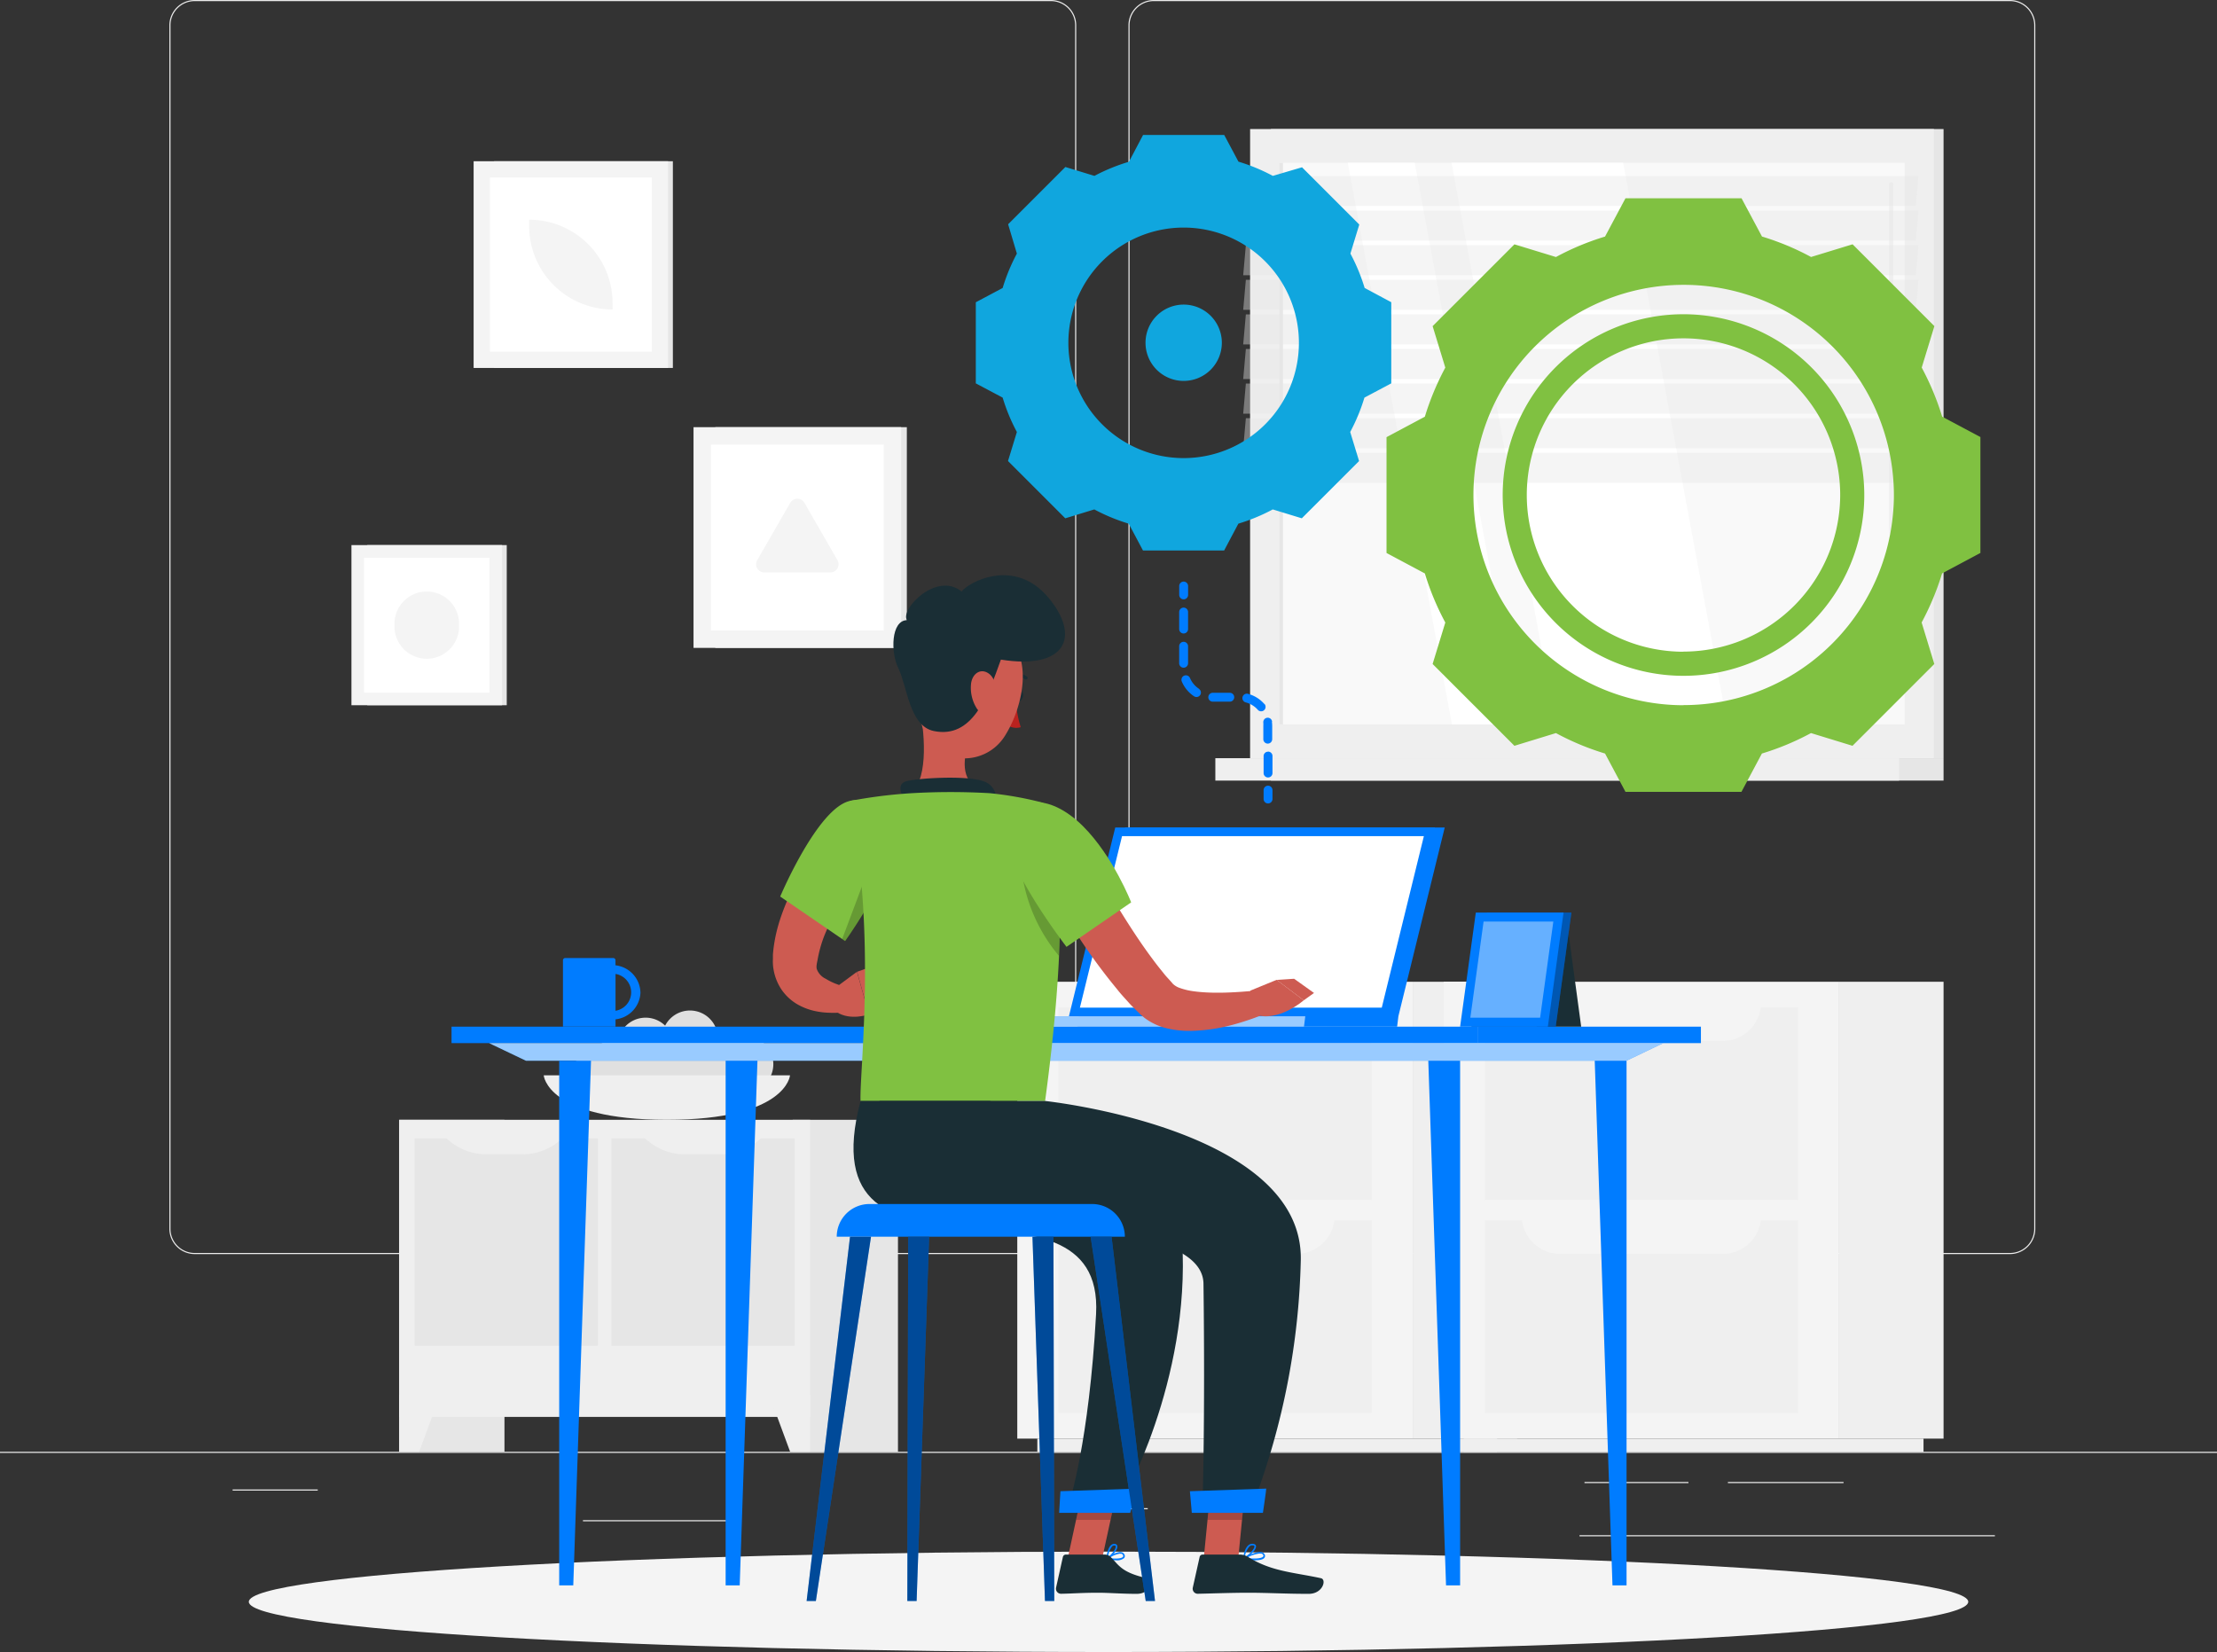 <svg xmlns="http://www.w3.org/2000/svg" xmlns:xlink="http://www.w3.org/1999/xlink" viewBox="0 0 542 403.91"><rect x="0" y="0" width="542" height="403.91" fill="#333333" stroke="none"/><defs><style>.cls-1{fill:none;}.cls-2{fill:#ebebeb;}.cls-3{fill:#efefef;}.cls-4{fill:#f4f4f4;}.cls-5{fill:#e6e6e6;}.cls-6{fill:#fff;}.cls-7{fill:#f9f9f9;}.cls-8{opacity:0.4;}.cls-9{clip-path:url(#clip-path);}.cls-10{clip-path:url(#clip-path-2);}.cls-11{clip-path:url(#clip-path-3);}.cls-12{clip-path:url(#clip-path-4);}.cls-13{clip-path:url(#clip-path-5);}.cls-14{clip-path:url(#clip-path-6);}.cls-15{clip-path:url(#clip-path-7);}.cls-16{clip-path:url(#clip-path-8);}.cls-17{clip-path:url(#clip-path-9);}.cls-18{fill:#e0e0e0;}.cls-19{fill:#10a6de;}.cls-20{fill:#80c141;}.cls-21{fill:#007cff;}.cls-22{opacity:0.6;}.cls-23{clip-path:url(#clip-path-10);}.cls-24{clip-path:url(#clip-path-11);}.cls-25{fill:#1a2e35;}.cls-26{opacity:0.3;}.cls-27{clip-path:url(#clip-path-12);}.cls-28{clip-path:url(#clip-path-13);}.cls-29{fill:#cd5b51;}.cls-30{fill:#ba221f;}.cls-31{opacity:0.2;}.cls-32{clip-path:url(#clip-path-14);}.cls-33{clip-path:url(#clip-path-15);}.cls-34{clip-path:url(#clip-path-16);}.cls-35{clip-path:url(#clip-path-17);}.cls-36{clip-path:url(#clip-path-18);}.cls-37{clip-path:url(#clip-path-19);}.cls-38{clip-path:url(#clip-path-20);}.cls-39{clip-path:url(#clip-path-21);}</style><clipPath id="clip-path"><rect class="cls-1" x="303.93" y="43.02" width="165.1" height="7.36"/></clipPath><clipPath id="clip-path-2"><rect class="cls-1" x="303.93" y="51.48" width="165.1" height="7.36"/></clipPath><clipPath id="clip-path-3"><rect class="cls-1" x="303.93" y="59.94" width="165.1" height="7.35"/></clipPath><clipPath id="clip-path-4"><rect class="cls-1" x="303.93" y="68.4" width="165.1" height="7.35"/></clipPath><clipPath id="clip-path-5"><rect class="cls-1" x="303.93" y="76.86" width="165.1" height="7.35"/></clipPath><clipPath id="clip-path-6"><rect class="cls-1" x="303.93" y="85.32" width="165.1" height="7.35"/></clipPath><clipPath id="clip-path-7"><rect class="cls-1" x="303.93" y="93.78" width="165.1" height="7.35"/></clipPath><clipPath id="clip-path-8"><rect class="cls-1" x="303.93" y="102.24" width="165.1" height="7.36"/></clipPath><clipPath id="clip-path-9"><rect class="cls-1" x="303.93" y="110.7" width="165.1" height="7.35"/></clipPath><clipPath id="clip-path-10"><rect class="cls-1" x="119.57" y="255.03" width="287.08" height="4.31"/></clipPath><clipPath id="clip-path-11"><rect class="cls-1" x="232.75" y="248.46" width="86.36" height="2.55"/></clipPath><clipPath id="clip-path-12"><rect class="cls-1" x="359.72" y="223.11" width="24.45" height="27.9"/></clipPath><clipPath id="clip-path-13"><rect class="cls-1" x="359.47" y="225.31" width="20.28" height="23.5"/></clipPath><clipPath id="clip-path-14"><rect class="cls-1" x="205.89" y="209.58" width="7.51" height="20.51"/></clipPath><clipPath id="clip-path-15"><rect class="cls-1" x="249.99" y="214.41" width="9.15" height="19.31"/></clipPath><clipPath id="clip-path-16"><rect class="cls-1" x="295.21" y="361.52" width="9.43" height="10.07"/></clipPath><clipPath id="clip-path-17"><rect class="cls-1" x="263.06" y="361.52" width="10.63" height="10.07"/></clipPath><clipPath id="clip-path-18"><rect class="cls-1" x="197.2" y="302.36" width="15.74" height="89.06"/></clipPath><clipPath id="clip-path-19"><rect class="cls-1" x="221.82" y="302.36" width="5.33" height="89.06"/></clipPath><clipPath id="clip-path-20"><rect class="cls-1" x="266.63" y="302.36" width="15.74" height="89.06"/></clipPath><clipPath id="clip-path-21"><rect class="cls-1" x="252.41" y="302.36" width="5.33" height="89.06"/></clipPath></defs><title>Asset 2</title><g id="Layer_2" data-name="Layer 2"><g id="Layer_1-2" data-name="Layer 1"><rect class="cls-2" y="354.95" width="542" height="0.27"/><rect class="cls-2" x="142.52" y="371.67" width="35.91" height="0.27"/><rect class="cls-2" x="271.17" y="368.73" width="9.42" height="0.27"/><rect class="cls-2" x="56.87" y="364.16" width="20.81" height="0.27"/><rect class="cls-2" x="422.43" y="362.33" width="28.27" height="0.27"/><rect class="cls-2" x="387.37" y="362.33" width="25.41" height="0.27"/><rect class="cls-2" x="386.15" y="375.34" width="101.55" height="0.27"/><path class="cls-2" d="M256.92,306.61H47.6a6.19,6.19,0,0,1-6.19-6.19V6.19A6.19,6.19,0,0,1,47.6,0H256.92a6.19,6.19,0,0,1,6.19,6.19V300.42a6.19,6.19,0,0,1-6.19,6.19M47.6.27a5.92,5.92,0,0,0-5.92,5.92V300.42a5.92,5.92,0,0,0,5.92,5.92H256.92a5.92,5.92,0,0,0,5.92-5.92V6.19A5.92,5.92,0,0,0,256.92.27Z"/><path class="cls-2" d="M491.39,306.61H282.07a6.19,6.19,0,0,1-6.19-6.19V6.19A6.19,6.19,0,0,1,282.07,0H491.39a6.19,6.19,0,0,1,6.19,6.19V300.42a6.19,6.19,0,0,1-6.19,6.19M282.07.27a5.92,5.92,0,0,0-5.92,5.92V300.42a5.92,5.92,0,0,0,5.92,5.92H491.39a5.92,5.92,0,0,0,5.92-5.92V6.19A5.92,5.92,0,0,0,491.39.27Z"/><rect class="cls-3" x="345.37" y="240.03" width="25.53" height="111.7"/><rect class="cls-3" x="253.6" y="351.73" width="112.4" height="3.23"/><rect class="cls-4" x="248.7" y="240.03" width="96.68" height="111.7"/><rect class="cls-3" x="258.73" y="246.3" width="76.6" height="47.09"/><rect class="cls-3" x="258.73" y="298.37" width="76.6" height="47.09"/><path class="cls-4" d="M316.89,254.5H277.18a9.42,9.42,0,0,1-9.42-9.42h58.55a9.42,9.42,0,0,1-9.42,9.42"/><path class="cls-4" d="M316.89,306.57H277.18a9.42,9.42,0,0,1-9.42-9.42h58.55a9.42,9.42,0,0,1-9.42,9.42"/><rect class="cls-3" x="449.62" y="240.03" width="25.53" height="111.7"/><rect class="cls-3" x="357.85" y="351.73" width="112.4" height="3.23"/><rect class="cls-4" x="352.95" y="240.03" width="96.68" height="111.7"/><rect class="cls-3" x="362.99" y="246.3" width="76.6" height="47.09"/><rect class="cls-3" x="362.99" y="298.37" width="76.6" height="47.09"/><path class="cls-4" d="M421.14,254.5H381.43a9.42,9.42,0,0,1-9.42-9.42h58.55a9.42,9.42,0,0,1-9.42,9.42"/><path class="cls-4" d="M421.14,306.57H381.43a9.42,9.42,0,0,1-9.42-9.42h58.55a9.42,9.42,0,0,1-9.42,9.42"/><rect class="cls-5" x="120.78" y="39.42" width="43.72" height="50.54"/><rect class="cls-4" x="115.79" y="39.42" width="47.54" height="50.54"/><rect class="cls-6" x="119.78" y="43.4" width="39.58" height="42.58"/><path class="cls-4" d="M149.76,75.66V74.11a20.39,20.39,0,0,0-20.39-20.39v1.54A20.39,20.39,0,0,0,149.76,75.66Z"/><rect class="cls-5" x="310.71" y="31.55" width="164.44" height="153.82"/><rect class="cls-3" x="305.62" y="31.55" width="167.16" height="153.82"/><rect class="cls-5" x="310.71" y="185.37" width="164.44" height="5.48"/><rect class="cls-3" x="297.12" y="185.37" width="167.16" height="5.48"/><rect class="cls-7" x="312.75" y="39.81" width="152.89" height="137.3"/><polygon class="cls-6" points="422.29 177.11 396.82 39.8 354.87 39.8 380.33 177.11 422.29 177.11"/><path class="cls-3" d="M462.34,130.53a.55.55,0,0,0,.51-.59V45.18a.52.52,0,1,0-1,0v84.76a.55.55,0,0,0,.51.59"/><polygon class="cls-6" points="371.32 177.11 345.86 39.8 329.5 39.8 354.96 177.11 371.32 177.11"/><rect class="cls-5" x="312.75" y="39.81" width="0.91" height="137.3"/><g class="cls-8"><g class="cls-9"><polygon class="cls-5" points="303.93 50.37 468.37 50.37 469.03 43.02 304.58 43.02 303.93 50.37"/></g></g><g class="cls-8"><g class="cls-10"><polygon class="cls-5" points="303.93 58.83 468.37 58.83 469.03 51.48 304.58 51.48 303.93 58.83"/></g></g><g class="cls-8"><g class="cls-11"><polygon class="cls-5" points="303.93 67.29 468.37 67.29 469.03 59.94 304.58 59.94 303.93 67.29"/></g></g><g class="cls-8"><g class="cls-12"><polygon class="cls-5" points="303.93 75.75 468.37 75.75 469.03 68.4 304.58 68.4 303.93 75.75"/></g></g><g class="cls-8"><g class="cls-13"><polygon class="cls-5" points="303.93 84.21 468.37 84.21 469.03 76.86 304.58 76.86 303.93 84.21"/></g></g><g class="cls-8"><g class="cls-14"><polygon class="cls-5" points="303.93 92.67 468.37 92.67 469.03 85.32 304.58 85.32 303.93 92.67"/></g></g><g class="cls-8"><g class="cls-15"><polygon class="cls-5" points="303.93 101.14 468.37 101.14 469.03 93.78 304.58 93.78 303.93 101.14"/></g></g><g class="cls-8"><g class="cls-16"><polygon class="cls-5" points="303.93 109.6 468.37 109.6 469.03 102.24 304.58 102.24 303.93 109.6"/></g></g><g class="cls-8"><g class="cls-17"><polygon class="cls-5" points="303.93 118.06 468.37 118.06 469.03 110.7 304.58 110.7 303.93 118.06"/></g></g><rect class="cls-5" x="89.78" y="133.27" width="34.11" height="39.15"/><rect class="cls-4" x="85.92" y="133.27" width="36.83" height="39.15"/><rect class="cls-6" x="89" y="136.36" width="30.65" height="32.98"/><path class="cls-4" d="M112.23,153.44v-1.2a7.9,7.9,0,0,0-15.79,0v1.2a7.9,7.9,0,0,0,15.79,0"/><rect class="cls-5" x="174.87" y="104.44" width="46.83" height="53.96"/><rect class="cls-4" x="169.55" y="104.44" width="50.76" height="53.96"/><rect class="cls-6" x="173.8" y="108.69" width="42.25" height="45.45"/><path class="cls-4" d="M196.7,123l8,13.89a2,2,0,0,1-1.77,3.06h-16a2,2,0,0,1-1.77-3.06l8-13.89a2,2,0,0,1,3.54,0"/><rect class="cls-5" x="97.59" y="273.78" width="25.74" height="81.17"/><polygon class="cls-3" points="102.47 354.95 97.59 354.95 97.59 341.05 107.6 341.05 102.47 354.95"/><rect class="cls-5" x="193.79" y="273.78" width="25.74" height="81.17"/><rect class="cls-3" x="97.59" y="273.78" width="100.47" height="72.64"/><rect class="cls-5" x="101.38" y="278.33" width="44.8" height="50.7"/><rect class="cls-5" x="149.46" y="278.33" width="44.8" height="50.7"/><path class="cls-3" d="M167.43,282.22h8.86a14,14,0,0,0,10.18-4.38H157.25a14,14,0,0,0,10.18,4.38"/><path class="cls-3" d="M118.89,282.22h8.86a14,14,0,0,0,10.18-4.38H108.72a14,14,0,0,0,10.18,4.38"/><polygon class="cls-3" points="193.17 354.95 198.06 354.95 198.06 341.05 188.04 341.05 193.17 354.95"/><path class="cls-18" d="M166.67,262.9a5.57,5.57,0,1,0,5.57-5.57,5.57,5.57,0,0,0-5.57,5.57"/><path class="cls-18" d="M169.2,259.28a5.57,5.57,0,1,0,5.57-5.58,5.57,5.57,0,0,0-5.57,5.58"/><path class="cls-18" d="M138.7,263.8a5.57,5.57,0,1,0,5.57-5.58,5.57,5.57,0,0,0-5.57,5.58"/><path class="cls-18" d="M175.4,260.19a6.83,6.83,0,1,0,6.84-6.83,6.84,6.84,0,0,0-6.84,6.83"/><path class="cls-18" d="M161.85,253.89a6.83,6.83,0,1,0,6.84-6.83,6.83,6.83,0,0,0-6.84,6.83"/><path class="cls-18" d="M151,255.64a6.83,6.83,0,1,0,6.84-6.83,6.84,6.84,0,0,0-6.84,6.83"/><path class="cls-18" d="M155.59,261.16a6.55,6.55,0,1,0,6.54-6.55,6.54,6.54,0,0,0-6.54,6.55"/><path class="cls-18" d="M144.27,260.73a7,7,0,1,0,7-7,7,7,0,0,0-7,7"/><path class="cls-3" d="M193.14,262.9s-.77,10.88-30.11,10.88-30.11-10.88-30.11-10.88Z"/><path class="cls-4" d="M481.18,391.63c0,6.78-94.1,12.27-210.18,12.27S60.83,398.41,60.83,391.63s94.1-12.27,210.18-12.27,210.18,5.5,210.18,12.27"/><path class="cls-19" d="M333.62,70.4A45.87,45.87,0,0,0,330.14,62l2.17-7.1-14-14L311.18,43a45.89,45.89,0,0,0-8.41-3.48L299.29,33H279.45L276,39.55A45.9,45.9,0,0,0,267.56,43l-7.1-2.17-14,14L248.6,62a46,46,0,0,0-3.48,8.41l-6.56,3.49V93.73l6.56,3.48a46,46,0,0,0,3.48,8.41l-2.17,7.1,14,14,7.1-2.17a46,46,0,0,0,8.41,3.48l3.49,6.56h19.84l3.48-6.56a46,46,0,0,0,8.41-3.48l7.1,2.17,14-14-2.17-7.1a45.92,45.92,0,0,0,3.48-8.41l6.56-3.48V73.89ZM289.37,112a28.18,28.18,0,1,1,28.18-28.18A28.18,28.18,0,0,1,289.37,112"/><path class="cls-19" d="M289.37,74.47a9.33,9.33,0,1,0,9.34,9.34,9.34,9.34,0,0,0-9.34-9.34"/><path class="cls-20" d="M474.81,101.87a65.94,65.94,0,0,0-5-12h0l3.1-10.14-20-20-10.15,3.1h0a64.43,64.43,0,0,0-12-5h0l-5-9.36H397.39l-5,9.37a64.28,64.28,0,0,0-12,5l-10.15-3.1-20,20,3.1,10.14h0a66,66,0,0,0-5,12l-9.37,5V135.2l9.37,5h0a65.73,65.73,0,0,0,5,12h0l-3.1,10.14,20,20,10.15-3.11a64.1,64.1,0,0,0,12,5l5,9.37h28.35l5-9.37h0a64.43,64.43,0,0,0,12-5l10.15,3.11,20-20-3.1-10.15h0a65.71,65.71,0,0,0,5-12h0l9.37-5V106.85Zm-63.25,70.55A51.39,51.39,0,1,1,463,121a51.39,51.39,0,0,1-51.4,51.39"/><path class="cls-20" d="M411.57,76.83a44.2,44.2,0,1,0,44.2,44.2,44.25,44.25,0,0,0-44.2-44.2m0,82.51A38.31,38.31,0,1,1,449.88,121a38.35,38.35,0,0,1-38.31,38.31"/><path class="cls-21" d="M310,196.43a1.08,1.08,0,0,1-1.08-1.08v-2.17a1.08,1.08,0,1,1,2.17,0v2.17a1.08,1.08,0,0,1-1.08,1.08"/><path class="cls-21" d="M293.15,168.42a5.93,5.93,0,0,1-2.23-2.65,1.08,1.08,0,0,0-2,.85,8.1,8.1,0,0,0,3,3.62,1.08,1.08,0,0,0,1.18-1.82"/><path class="cls-21" d="M289.37,154.88a1.08,1.08,0,0,0,1.08-1.08v-4.16a1.08,1.08,0,0,0-2.17,0v4.16a1.08,1.08,0,0,0,1.08,1.08"/><path class="cls-21" d="M300.65,169.38h-4.16a1.08,1.08,0,0,0,0,2.17h4.16a1.08,1.08,0,1,0,0-2.17"/><path class="cls-21" d="M290.45,162.11V158a1.08,1.08,0,1,0-2.17,0v4.16a1.08,1.08,0,0,0,2.17,0"/><path class="cls-21" d="M311,176.42a1.08,1.08,0,1,0-2.15.28,6,6,0,0,1,0,.77v3.25a1.08,1.08,0,1,0,2.17,0v-3.25a8.3,8.3,0,0,0-.07-1"/><path class="cls-21" d="M310,183.78a1.08,1.08,0,0,0-1.08,1.08V189a1.08,1.08,0,0,0,2.17,0v-4.16a1.08,1.08,0,0,0-1.08-1.08"/><path class="cls-21" d="M309.09,172.11a8.06,8.06,0,0,0-4-2.48,1.08,1.08,0,1,0-.54,2.1,5.89,5.89,0,0,1,2.95,1.81,1.08,1.08,0,1,0,1.63-1.44"/><path class="cls-21" d="M289.37,146.53a1.08,1.08,0,0,1-1.08-1.08v-2.17a1.08,1.08,0,1,1,2.17,0v2.17a1.08,1.08,0,0,1-1.08,1.08"/><rect class="cls-21" x="110.39" y="251.01" width="250.99" height="4.02"/><rect class="cls-21" x="361.37" y="251.01" width="54.46" height="4.02"/><polygon class="cls-21" points="397.65 259.33 128.57 259.33 119.57 255.03 406.65 255.03 397.65 259.33"/><g class="cls-22"><g class="cls-23"><polygon class="cls-6" points="397.65 259.33 128.57 259.33 119.57 255.03 406.65 255.03 397.65 259.33"/></g></g><polygon class="cls-21" points="136.71 259.33 136.71 387.61 140.15 387.61 144.49 259.33 136.71 259.33"/><polygon class="cls-21" points="177.4 259.33 177.4 387.61 180.84 387.61 185.18 259.33 177.4 259.33"/><polygon class="cls-21" points="397.65 259.33 397.65 387.61 394.21 387.61 389.87 259.33 397.65 259.33"/><polygon class="cls-21" points="356.96 259.33 356.96 387.61 353.52 387.61 349.18 259.33 356.96 259.33"/><polygon class="cls-21" points="275.06 202.32 263.73 248.46 263.73 248.46 263.41 251.01 341.56 251.01 341.87 248.46 353.2 202.32 275.06 202.32"/><polygon class="cls-21" points="350.79 202.32 272.65 202.32 261.33 248.46 339.47 248.46 350.79 202.32"/><polygon class="cls-6" points="337.81 246.35 348.1 204.43 274.31 204.43 264.01 246.35 337.81 246.35"/><polygon class="cls-21" points="319.11 248.46 318.79 251.01 232.74 251.01 233.06 248.46 319.11 248.46"/><g class="cls-22"><g class="cls-24"><polygon class="cls-6" points="319.11 248.46 318.79 251.01 232.74 251.01 233.06 248.46 319.11 248.46"/></g></g><path class="cls-21" d="M156.57,242.62a6.87,6.87,0,0,0-6.1-6.61v-1.25a.55.55,0,0,0-.57-.53H138.2a.55.55,0,0,0-.57.53V251h12.85v-1.78a6.86,6.86,0,0,0,6.1-6.61m-6.1,4.51v-9a4.56,4.56,0,0,1,0,9"/><polygon class="cls-25" points="375.68 251.01 386.56 251.01 383.33 227.17 375.68 227.17 375.68 251.01"/><polygon class="cls-21" points="359.72 251.01 380.33 251.01 384.17 223.11 363.55 223.11 359.72 251.01"/><g class="cls-26"><g class="cls-27"><polygon points="359.72 251.01 380.33 251.01 384.17 223.11 363.55 223.11 359.72 251.01"/></g></g><polygon class="cls-21" points="356.96 251.01 378.41 251.01 382.25 223.11 360.8 223.11 356.96 251.01"/><g class="cls-8"><g class="cls-28"><polygon class="cls-6" points="376.52 248.81 379.75 225.31 362.7 225.31 359.46 248.81 376.52 248.81"/></g></g><path class="cls-29" d="M214.13,209.81l-.88,1-1,1.08c-.64.73-1.27,1.49-1.88,2.25-1.21,1.54-2.39,3.11-3.48,4.72a51,51,0,0,0-5.4,10A31.53,31.53,0,0,0,200,234c-.18,1-.29,1.43-.34,1.85a2.88,2.88,0,0,0,0,1,4.2,4.2,0,0,0,2.21,2.45,15,15,0,0,0,2.3,1.16l1.3.49c.42.15.94.3,1.26.43v6c-.75.11-1.31.19-2,.23a18.39,18.39,0,0,1-1.89,0,18.68,18.68,0,0,1-3.91-.49,14.86,14.86,0,0,1-4.1-1.64A12.1,12.1,0,0,1,191.1,242a12.63,12.63,0,0,1-2-5.05,9.65,9.65,0,0,1-.14-1.27,10.78,10.78,0,0,1,0-1.23v-.61c0-.2,0-.33,0-.5l.09-.95a37.49,37.49,0,0,1,1.56-7.3,54.21,54.21,0,0,1,6.14-12.92,62.2,62.2,0,0,1,4.09-5.69q1.09-1.36,2.25-2.68c.39-.44.78-.88,1.2-1.31s.79-.82,1.35-1.36Z"/><path class="cls-29" d="M204.5,241.29l5-3.7L212.42,248s-4.47,1.66-7.9-.57Z"/><polygon class="cls-29" points="216.56 235.1 218.54 243.79 212.42 247.97 209.54 237.59 216.56 235.1"/><path class="cls-25" d="M248.51,170c-.22.64-.06,1.28.36,1.43s.94-.26,1.17-.9.06-1.28-.36-1.43-.94.26-1.17.9"/><path class="cls-30" d="M248.39,171.23a24.36,24.36,0,0,0,1.16,6.56,3.92,3.92,0,0,1-3.27-.49Z"/><path class="cls-25" d="M247.47,165.61a.39.39,0,0,0,.24,0,3.17,3.17,0,0,1,2.85.44.4.4,0,0,0,.52-.61,4,4,0,0,0-3.6-.6.4.4,0,0,0,0,.76"/><path class="cls-29" d="M224.74,172.33c1.21,6.17,2.42,17.48-1.9,21.6,0,0,1.69,6.26,13.15,6.26,12.61,0,6-6.26,6-6.26-6.88-1.64-6.71-6.75-5.51-11.54Z"/><path class="cls-25" d="M221.19,196.07c-.9-2-1.9-4.25.16-5,2.26-.78,14.66-1.58,18.94-.11a4.41,4.41,0,0,1,3.06,5.49Z"/><path class="cls-29" d="M264.48,206.65c2.65,4.78,5.5,9.7,8.39,14.43s5.9,9.42,9.14,13.72c.8,1.09,1.63,2.11,2.46,3.14.41.53.84,1,1.27,1.46l.64.72.16.18.08.09,0,0,.08.11a4.54,4.54,0,0,0,1.77,1.06,16.34,16.34,0,0,0,3.16.77c4.76.68,10.48.34,15.84-.19l1.64,5.75c-1.46.65-2.83,1.14-4.28,1.62s-2.89.91-4.37,1.27a41.5,41.5,0,0,1-9.41,1.26,23.38,23.38,0,0,1-5.3-.52,14.65,14.65,0,0,1-5.9-2.63l-.73-.6-.18-.15-.11-.1-.21-.21-.85-.83c-.55-.56-1.15-1.11-1.65-1.68-1-1.13-2.1-2.27-3-3.44a141,141,0,0,1-10.46-14.41q-2.38-3.7-4.58-7.49c-1.47-2.54-2.89-5-4.27-7.73Z"/><path class="cls-20" d="M207.74,195.83c-7.91,1.81-17,23.37-17,23.37l15.88,10.88a133.43,133.43,0,0,0,10.49-17.83c4.69-9.87-1.31-18.27-9.39-16.42"/><g class="cls-31"><g class="cls-32"><path d="M213.4,209.58l-7.51,20,.75.52s3.25-4.56,6.76-10.71Z"/></g></g><path class="cls-20" d="M255,196.27s9,10.14.5,72.92H210.38c-.31-6.93,4-40.71-2.64-73.35a117.75,117.75,0,0,1,15.1-1.91,165.47,165.47,0,0,1,19.18,0,84.8,84.8,0,0,1,13,2.34"/><g class="cls-31"><g class="cls-33"><path d="M250,214.41a40,40,0,0,0,8.91,19.31c.18-4,.25-7.67.24-10.92Z"/></g></g><path class="cls-20" d="M246.1,203.11c-1.11,8,14.63,28.39,14.63,28.39l15.81-10.88s-4.38-11.25-11.77-18.62c-8.43-8.41-17.46-7.59-18.67,1.11"/><path class="cls-29" d="M305.66,242.2l6.44-2.64,6.63,5s-6.33,5.59-12.07,3.42Z"/><polygon class="cls-29" points="316.38 239.3 321.24 242.77 318.73 244.57 312.1 239.57 316.38 239.3"/><path class="cls-29" d="M227.55,161.15c-2.26,8.06-4,12.66-1.42,18.1,3.88,8.18,14.88,8,19.5.73,4.16-6.5,7.16-18.59.53-24.42a11.42,11.42,0,0,0-18.61,5.59"/><path class="cls-25" d="M244.71,161.23c-3.29,9.26-7.07,19.43-16.42,17.5-6-1.24-6.49-10.95-8.67-15.36-1.91-3.88-1.8-11.66,2.12-11.75-1.77-2.58,7.21-12,13.35-7,1.57-2.17,12.9-8.55,21.29,1.58,7.94,9.58,4.06,17.6-11.68,15.07"/><path class="cls-29" d="M237.4,167.15a9.45,9.45,0,0,0,1.32,5.93c1.44,2.33,3.56,1.43,4.32-.94.69-2.13.77-5.91-1.24-7.41s-4.1-.07-4.4,2.42"/><path class="cls-21" d="M306.65,381.49c1.08,0,2.13-.15,2.48-.64a.76.76,0,0,0,0-.87,1,1,0,0,0-.63-.47c-1.4-.38-4.35,1.3-4.48,1.37a.2.2,0,0,0-.1.21.2.2,0,0,0,.16.16,14.88,14.88,0,0,0,2.59.24m1.34-1.64a1.44,1.44,0,0,1,.39,0,.6.6,0,0,1,.39.28c.14.25.09.37,0,.44-.39.54-2.53.56-4.09.34a9,9,0,0,1,3.28-1.1"/><path class="cls-21" d="M304.1,381.25l.08,0c1-.46,3-2.28,2.88-3.24,0-.22-.19-.5-.74-.56a1.48,1.48,0,0,0-1.11.34c-1.07.88-1.3,3.15-1.31,3.25a.2.2,0,0,0,.2.22m2.06-3.42h.12c.36,0,.38.18.39.22.09.57-1.28,2-2.32,2.63a4.68,4.68,0,0,1,1.11-2.6,1.06,1.06,0,0,1,.69-.26"/><polygon class="cls-29" points="294.28 381.05 302.72 381.05 304.63 361.52 296.2 361.52 294.28 381.05"/><path class="cls-25" d="M303.2,380.08H294a.74.74,0,0,0-.72.58l-1.67,7.5a1.23,1.23,0,0,0,1.21,1.5c3.32-.06,8.13-.25,12.3-.25,4.88,0,9.1.27,14.83.27,3.46,0,4.42-3.5,3-3.82-6.6-1.44-12-1.6-17.69-5.12a3.92,3.92,0,0,0-2-.66"/><g class="cls-31"><g class="cls-34"><polygon points="304.63 361.52 303.65 371.59 295.21 371.59 296.19 361.52 304.63 361.52"/></g></g><path class="cls-21" d="M272.84,381.48a2.72,2.72,0,0,0,2-.56.81.81,0,0,0,0-.95.92.92,0,0,0-.63-.46c-1.23-.29-3.56,1.3-3.66,1.37a.2.2,0,0,0,.07.36,10.71,10.71,0,0,0,2.2.24m1.06-1.61.25,0a.54.54,0,0,1,.37.27c.18.33.08.47,0,.51-.36.47-2.08.48-3.34.27a6.58,6.58,0,0,1,2.69-1.08"/><path class="cls-21" d="M270.68,381.25l.1,0c.87-.47,2.56-2.32,2.38-3.26a.65.65,0,0,0-.64-.52,1.11,1.11,0,0,0-.85.26c-1,.8-1.18,3.23-1.19,3.34a.2.2,0,0,0,.2.22m1.7-3.42h.09c.26,0,.28.15.29.2.11.55-1,2-1.84,2.61a4.82,4.82,0,0,1,1-2.64.71.71,0,0,1,.46-.17"/><polygon class="cls-29" points="261.02 381.05 269.45 381.05 273.69 361.52 265.26 361.52 261.02 381.05"/><path class="cls-25" d="M270.05,380.08h-9.48a.74.74,0,0,0-.72.58l-1.67,7.5a1.24,1.24,0,0,0,1.24,1.5c3.31-.06,4.92-.25,9.08-.25,2.56,0,5.86.27,9.4.27s4-3.5,2.55-3.82c-6.5-1.42-7-3.38-9-5.26a2.05,2.05,0,0,0-1.37-.52"/><g class="cls-31"><g class="cls-35"><polygon points="265.25 361.52 273.69 361.52 271.5 371.59 263.06 371.59 265.25 361.52"/></g></g><path class="cls-25" d="M255.5,269.18s63.2,6.68,62.51,38.92a178.51,178.51,0,0,1-11.51,59.2H294s.64-20.45.22-53.46c-.13-9.89-20.11-13.16-39.63-14.31a44.38,44.38,0,0,1-38.2-27.17L215,269.18Z"/><path class="cls-21" d="M309.56,363.95c.07,0-.81,5.93-.81,5.93H291.37l-.47-5.29Z"/><path class="cls-25" d="M242,269.18s45.81,15.2,47,34c2.13,34.62-14.86,64.13-14.86,64.13H261.43s4.81-14.63,6.53-46c2.17-39.41-71.36-.07-57.58-52.13Z"/><path class="cls-21" d="M277.9,363.95c.07,0-1.6,5.93-1.6,5.93H258.93l.32-5.29Z"/><path class="cls-21" d="M275,302.37H204.56a8,8,0,0,1,8-8H267a8,8,0,0,1,8,8"/><polygon class="cls-21" points="207.81 302.37 197.2 391.42 199.46 391.42 212.94 302.37 207.81 302.37"/><g class="cls-8"><g class="cls-36"><polygon points="207.81 302.37 197.2 391.42 199.46 391.42 212.94 302.37 207.81 302.37"/></g></g><polygon class="cls-21" points="222.03 302.37 221.82 391.42 224.09 391.42 227.15 302.37 222.03 302.37"/><g class="cls-8"><g class="cls-37"><polygon points="222.03 302.37 221.82 391.42 224.09 391.42 227.15 302.37 222.03 302.37"/></g></g><polygon class="cls-21" points="271.75 302.37 282.37 391.42 280.1 391.42 266.63 302.37 271.75 302.37"/><g class="cls-8"><g class="cls-38"><polygon points="271.75 302.37 282.37 391.42 280.1 391.42 266.63 302.37 271.75 302.37"/></g></g><polygon class="cls-21" points="257.54 302.37 257.74 391.42 255.47 391.42 252.41 302.37 257.54 302.37"/><g class="cls-8"><g class="cls-39"><polygon points="257.54 302.37 257.74 391.42 255.47 391.42 252.41 302.37 257.54 302.37"/></g></g></g></g></svg>